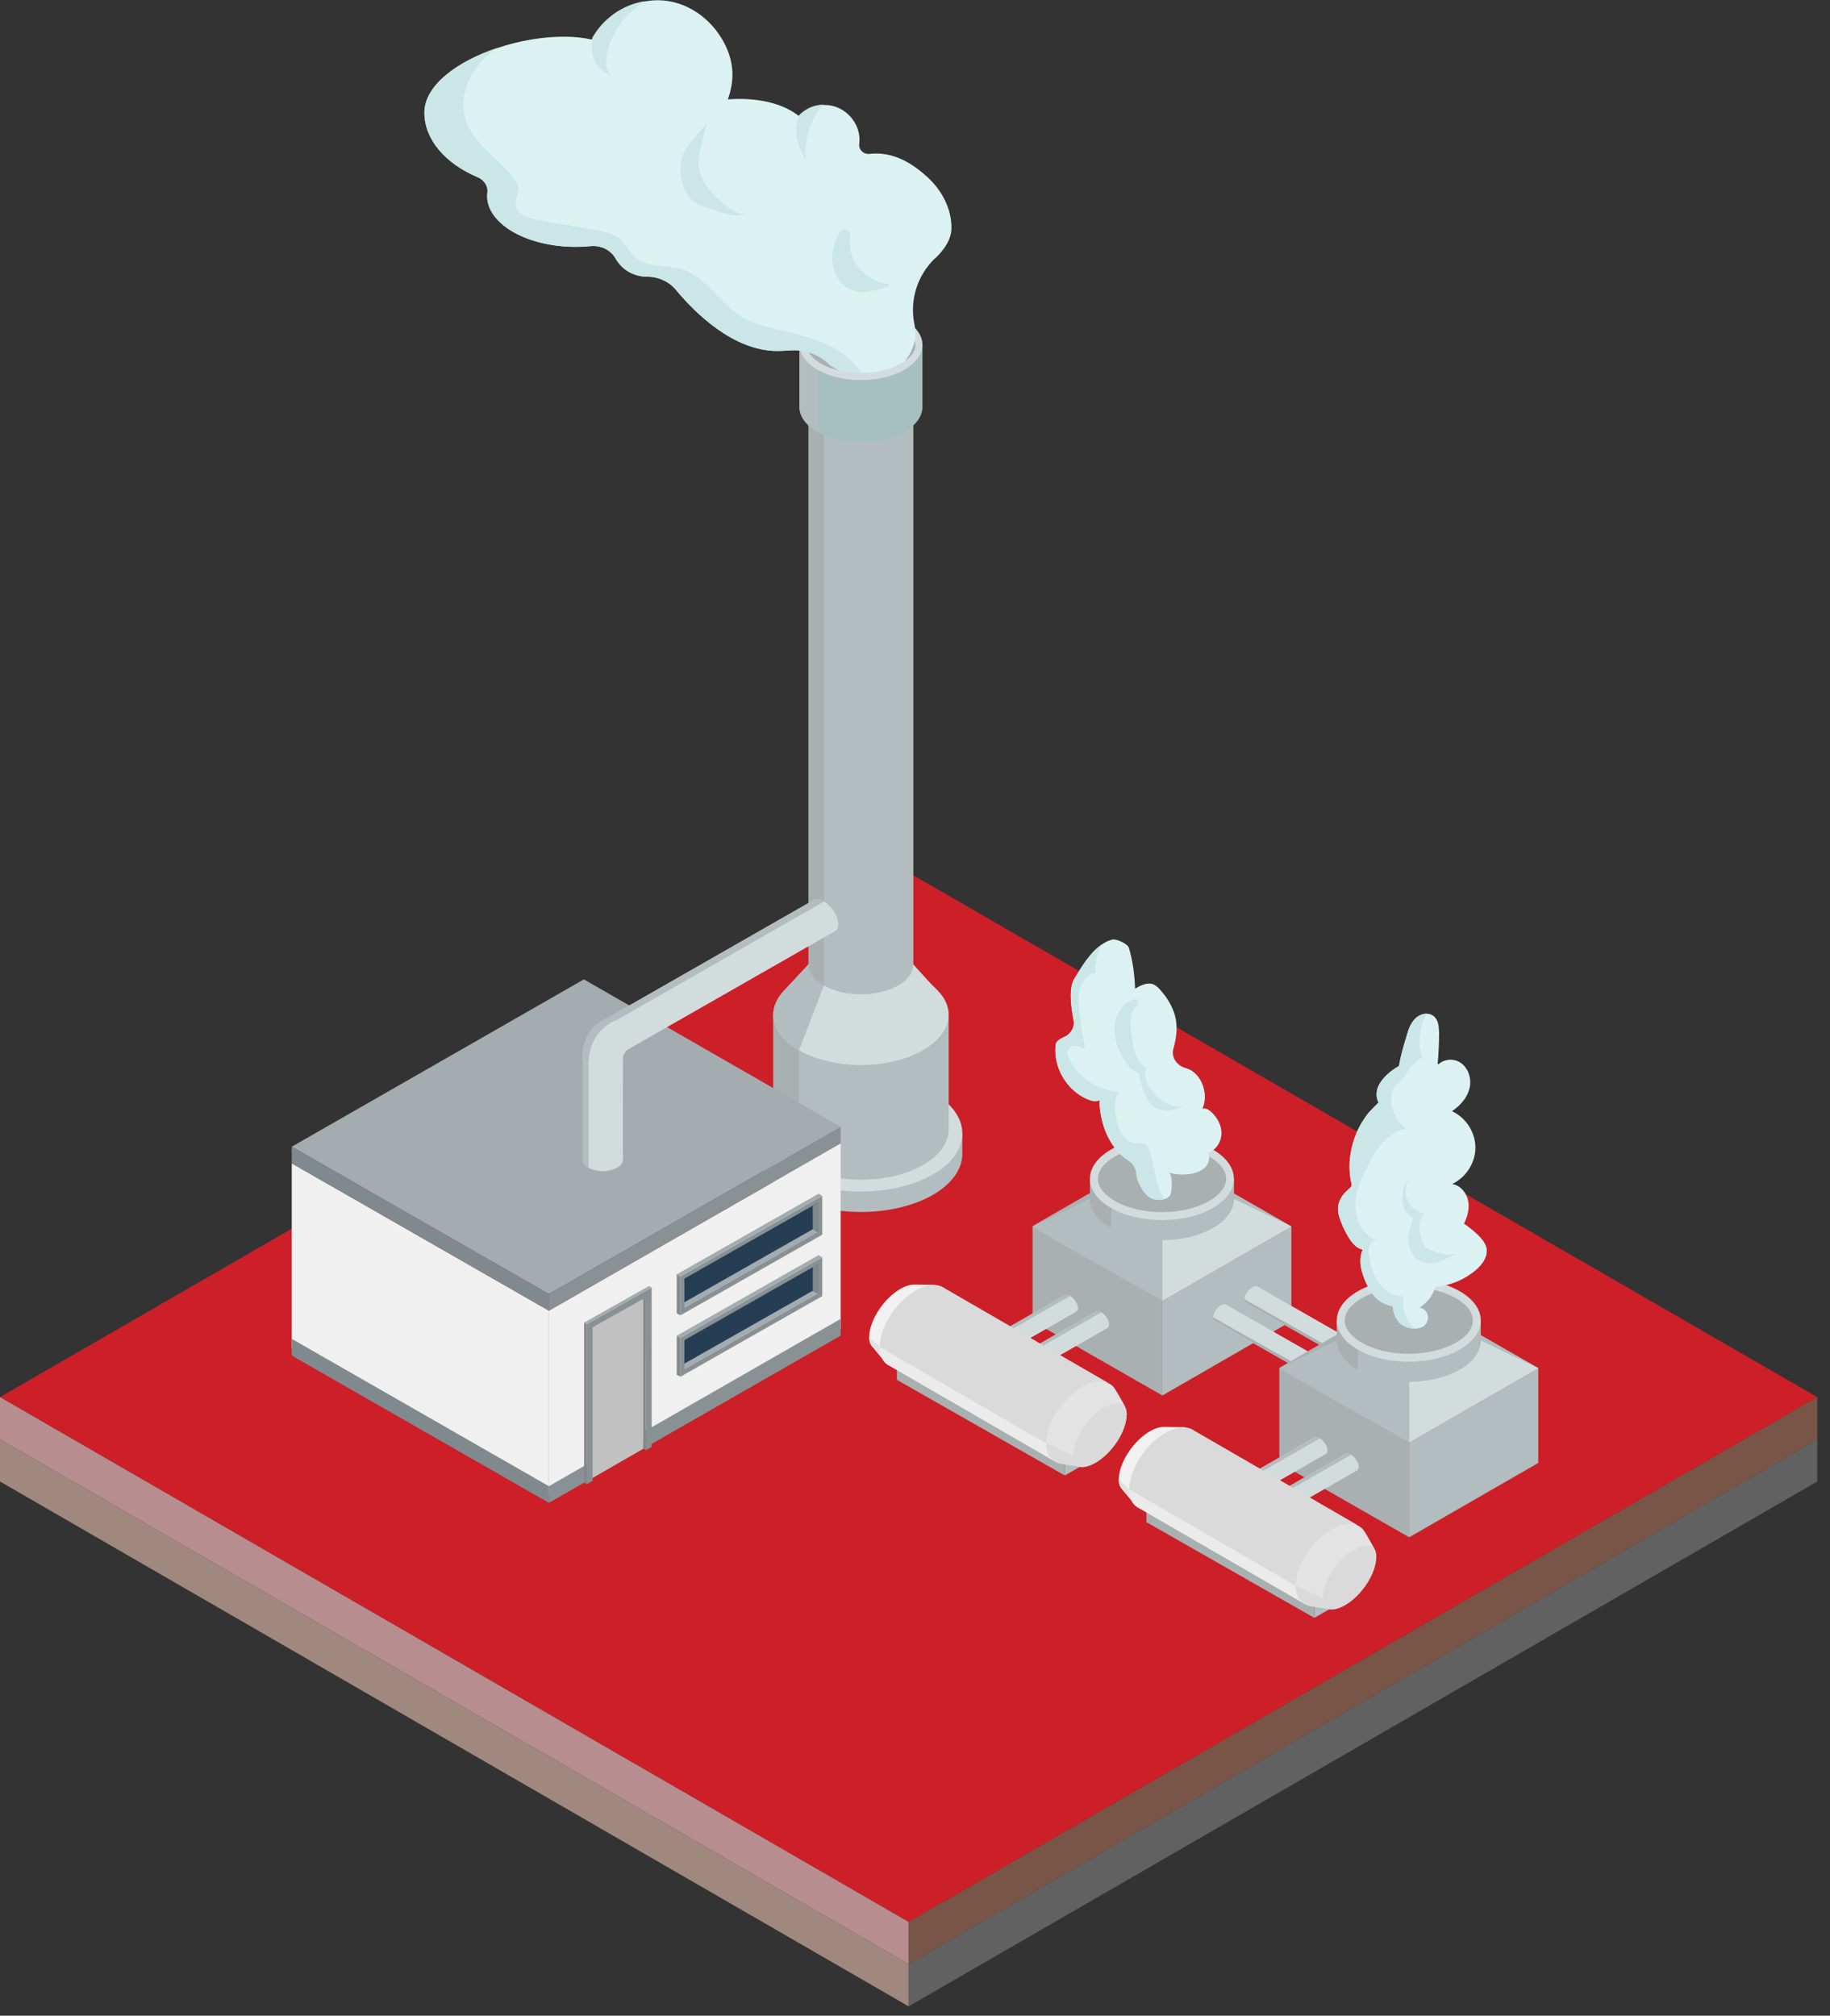 <svg width="138" height="152" viewBox="0 0 138 152" fill="none" xmlns="http://www.w3.org/2000/svg">
<rect x="0" y="0" width="138" height="152" fill="#333333" stroke="none"/>
<path d="M137.039 108.534L68.519 148.11V151.293L137.039 111.717V108.534Z" fill="#616161"/>
<path d="M-0 108.534L68.519 148.11V151.293L-0 111.717V108.534Z" fill="#A1887F"/>
<path d="M137.039 105.351L68.519 144.927L-0.001 105.351L68.519 65.798L137.039 105.351Z" fill="#CC1F28"/>
<path d="M137.039 105.352L68.519 144.927V148.11L137.039 108.534V105.352Z" fill="#795548"/>
<path d="M-0 105.352L68.519 144.927V148.11L-0 108.534V105.352Z" fill="#B78D90"/>
<g clip-path="url(#clip0_1887_1047)">
<path d="M97.384 92.487V99.624L87.656 105.229V98.093L97.384 92.487Z" fill="#B3BCBE"/>
<path d="M87.654 98.093V105.229L77.863 99.624V92.487L87.654 98.093Z" fill="#A9B0B1"/>
<path d="M97.382 92.487L87.654 98.092L77.863 92.487L87.609 86.882L97.382 92.487Z" fill="#A3DCDC"/>
<path d="M87.609 86.882V87.303L82.19 90.41C82.19 90.41 77.881 92.559 77.863 92.487C77.845 92.415 87.609 86.882 87.609 86.882Z" fill="#A9B0B1"/>
<path d="M97.382 92.487L93.056 90.41C93.056 90.41 87.618 87.392 87.609 87.303C87.6 87.213 87.609 86.882 87.609 86.882L97.382 92.487Z" fill="#B3BCBE"/>
<path d="M87.656 98.092V93.517L93.058 90.41L97.384 92.487L87.656 98.092Z" fill="#D3DCDD"/>
<path d="M82.19 90.41C82.19 90.41 77.927 92.415 77.864 92.487C77.8 92.559 87.655 98.092 87.655 98.092V93.517L82.19 90.41Z" fill="#B3BCBE"/>
<path d="M93.056 88.888V90.401C93.056 91.198 92.523 91.995 91.466 92.604C90.41 93.213 89.019 93.517 87.628 93.517C86.237 93.517 84.846 93.213 83.789 92.604C82.732 91.995 82.199 91.198 82.199 90.401V88.888H93.065H93.056Z" fill="#B3BCBE"/>
<path d="M83.862 88.888L83.781 91.09V92.604C82.724 91.995 82.191 91.198 82.191 90.401V88.888H83.862Z" fill="#A9B0B1"/>
<path d="M83.781 86.685C82.724 87.294 82.191 88.091 82.191 88.888C82.191 89.684 82.724 90.481 83.781 91.09C84.838 91.699 86.229 92.004 87.62 92.004C89.011 92.004 90.402 91.699 91.459 91.09C92.515 90.481 93.048 89.684 93.048 88.888C93.048 88.091 92.515 87.294 91.459 86.685C90.402 86.076 89.011 85.772 87.62 85.772C86.229 85.772 84.838 86.076 83.781 86.685Z" fill="#D3DCDD"/>
<path d="M87.629 91.404C86.283 91.404 85.019 91.108 84.088 90.571C83.257 90.097 82.797 89.497 82.797 88.888C82.797 88.279 83.257 87.679 84.088 87.204C85.028 86.667 86.283 86.372 87.629 86.372C88.975 86.372 90.24 86.667 91.17 87.204C92.001 87.679 92.462 88.279 92.462 88.888C92.462 89.497 92.001 90.097 91.17 90.571C90.231 91.108 88.975 91.404 87.629 91.404Z" fill="#A9B0B1"/>
<path d="M72.569 85.476V87.016C72.569 88.135 71.82 89.254 70.329 90.114C68.839 90.965 66.879 91.394 64.928 91.394C62.977 91.394 61.017 90.965 59.517 90.114C58.027 89.263 57.277 88.144 57.277 87.016V85.476H72.569Z" fill="#B3BCBE"/>
<path d="M59.635 85.476L59.517 88.574V90.114C58.027 89.263 57.277 88.144 57.277 87.016V85.476H59.635Z" fill="#A9B0B1"/>
<path d="M70.33 82.378C71.821 83.228 72.57 84.347 72.57 85.476C72.57 86.604 71.821 87.714 70.33 88.574C68.84 89.424 66.88 89.854 64.92 89.854C62.96 89.854 61.009 89.424 59.51 88.574C58.01 87.723 57.27 86.595 57.27 85.476C57.27 84.356 58.019 83.237 59.51 82.378C61 81.527 62.96 81.097 64.92 81.097C66.88 81.097 68.831 81.527 70.33 82.378Z" fill="#D3DCDD"/>
<path d="M71.539 76.522V85.172C71.539 86.139 70.897 87.106 69.606 87.849C68.314 88.592 66.625 88.959 64.936 88.959C63.247 88.959 61.549 88.592 60.257 87.849C58.965 87.106 58.324 86.139 58.324 85.172V76.522H71.548H71.539Z" fill="#B3BCBE"/>
<path d="M60.349 76.522L60.249 79.199V87.849C58.958 87.106 58.316 86.139 58.316 85.172V76.522H60.349Z" fill="#A9B0B1"/>
<path d="M71.54 76.513C71.54 77.48 70.88 78.447 69.598 79.199C68.306 79.933 66.626 80.309 64.928 80.309C63.23 80.309 61.541 79.933 60.258 79.199C58.967 78.456 58.316 77.489 58.316 76.513C58.316 75.904 58.578 75.313 59.075 74.758L60.972 72.725C60.972 72.725 61.902 72.716 63.131 72.716C65.479 72.698 68.911 72.681 68.875 72.725L69.896 73.854C70.14 74.131 70.411 74.4 70.682 74.659C71.251 75.233 71.54 75.877 71.54 76.513Z" fill="#D3DCDD"/>
<path d="M63.312 72.904L62.129 74.319L60.251 79.199C58.959 78.456 58.309 77.489 58.309 76.513C58.309 75.904 58.571 75.313 59.067 74.758L60.964 72.725C60.964 72.725 61.894 72.716 63.123 72.716L63.303 72.904H63.312Z" fill="#B3BCBE"/>
<path d="M68.875 30.381V72.716C68.875 73.299 68.486 73.872 67.719 74.319C66.951 74.758 65.939 74.982 64.928 74.982C63.916 74.982 62.904 74.758 62.137 74.319C61.369 73.88 60.98 73.299 60.98 72.716V30.381H68.884H68.875Z" fill="#B3BCBE"/>
<path d="M62.192 30.381L62.129 31.984V74.319C61.361 73.88 60.973 73.299 60.973 72.716V30.381H62.192Z" fill="#A9B0B1"/>
<path d="M67.719 28.778C68.486 29.217 68.875 29.799 68.875 30.381C68.875 30.963 68.486 31.536 67.719 31.984C66.951 32.423 65.939 32.647 64.928 32.647C63.916 32.647 62.904 32.423 62.137 31.984C61.369 31.545 60.98 30.963 60.98 30.381C60.98 29.799 61.369 29.226 62.137 28.778C62.904 28.34 63.916 28.116 64.928 28.116C65.939 28.116 66.951 28.34 67.719 28.778Z" fill="#BDFFFF"/>
<path d="M69.561 26.002V30.686C69.561 31.366 69.11 32.047 68.198 32.566C67.294 33.085 66.102 33.345 64.919 33.345C63.736 33.345 62.543 33.085 61.64 32.566C60.737 32.047 60.285 31.366 60.285 30.686V26.002H69.57H69.561Z" fill="#A5C0BF"/>
<path d="M61.712 26.002L61.64 27.883V32.566C60.737 32.047 60.285 31.366 60.285 30.686V26.002H61.712Z" fill="#B3BCBE"/>
<path d="M68.205 24.122C69.109 24.642 69.56 25.322 69.56 26.003C69.56 26.683 69.109 27.364 68.205 27.883C67.302 28.402 66.11 28.662 64.927 28.662C63.743 28.662 62.551 28.402 61.648 27.883C60.745 27.364 60.293 26.683 60.293 26.003C60.293 25.322 60.745 24.642 61.648 24.122C62.551 23.603 63.743 23.343 64.927 23.343C66.11 23.343 67.302 23.603 68.205 24.122Z" fill="#D3DCDD"/>
<path d="M69.029 26.012C69.029 26.459 68.731 26.898 68.18 27.265C68.108 27.319 68.018 27.373 67.937 27.426C67.142 27.883 66.076 28.125 64.929 28.125C64.251 28.125 63.601 28.035 63.005 27.865C62.608 27.758 62.228 27.605 61.912 27.417C61.469 27.158 61.153 26.862 60.982 26.558C60.882 26.379 60.828 26.2 60.828 26.003C60.828 25.492 61.217 24.982 61.912 24.588C62.707 24.131 63.782 23.872 64.929 23.872C66.076 23.872 67.142 24.131 67.937 24.588C68.506 24.91 68.858 25.286 68.975 25.698C69.02 25.806 69.029 25.904 69.029 26.003V26.012Z" fill="#A9B0B1"/>
<path d="M100.816 103.143L100.112 104.199C100.066 104.262 99.985 104.405 99.985 104.405L99.714 104.253L91.648 99.641C91.54 99.597 91.477 99.489 91.477 99.337C91.477 99.185 91.54 98.997 91.648 98.836C91.748 98.665 91.892 98.531 92.055 98.433C92.208 98.334 92.353 98.325 92.461 98.37C92.47 98.37 92.497 98.379 92.506 98.406L100.816 103.152V103.143Z" fill="#D3DCDD"/>
<path d="M100.166 104.226H100.093C100.021 104.226 99.886 104.235 99.714 104.244L91.648 99.633C91.54 99.588 91.477 99.48 91.477 99.328C91.477 99.346 99.398 103.796 100.112 104.19C100.148 104.208 100.166 104.226 100.166 104.226Z" fill="#A9B0B1"/>
<path d="M103.191 101.782L102.487 102.838C102.441 102.901 102.36 103.044 102.36 103.044L102.089 102.892L94.023 98.281C93.915 98.236 93.852 98.129 93.852 97.976C93.852 97.824 93.915 97.636 94.023 97.475C94.123 97.305 94.267 97.17 94.43 97.072C94.583 96.973 94.728 96.964 94.836 97.009C94.845 97.009 94.872 97.018 94.881 97.045L103.191 101.791V101.782Z" fill="#D3DCDD"/>
<path d="M102.533 102.865H102.461C102.388 102.865 102.253 102.874 102.081 102.883L94.015 98.272C93.907 98.227 93.844 98.12 93.844 97.967C93.844 97.985 101.765 102.435 102.479 102.829C102.515 102.847 102.533 102.865 102.533 102.865Z" fill="#A9B0B1"/>
<path d="M116.003 103.17V110.315L106.266 115.921V108.775L116.003 103.17Z" fill="#B3BCBE"/>
<path d="M106.264 108.775V115.921L96.473 110.315V103.17L106.264 108.775Z" fill="#A9B0B1"/>
<path d="M116.001 103.17L106.264 108.775L96.473 103.17L106.219 97.564L116.001 103.17Z" fill="#A3DCDC"/>
<path d="M106.219 97.564V97.985L100.799 101.092C100.799 101.092 96.491 103.241 96.473 103.17C96.455 103.098 106.219 97.564 106.219 97.564Z" fill="#A9B0B1"/>
<path d="M116 103.17L111.673 101.092C111.673 101.092 106.236 98.075 106.227 97.985C106.218 97.896 106.227 97.564 106.227 97.564L116 103.17Z" fill="#B3BCBE"/>
<path d="M106.266 108.775V104.199L111.667 101.092L116.003 103.17L106.266 108.775Z" fill="#D3DCDD"/>
<path d="M100.807 101.092C100.807 101.092 96.544 103.098 96.481 103.17C96.418 103.241 106.272 108.775 106.272 108.775V104.199L100.807 101.092Z" fill="#B3BCBE"/>
<path d="M111.666 99.57V101.084C111.666 101.88 111.133 102.677 110.076 103.286C109.019 103.895 107.628 104.2 106.237 104.2C104.846 104.2 103.455 103.895 102.398 103.286C101.342 102.677 100.809 101.88 100.809 101.084V99.57H111.675H111.666Z" fill="#B3BCBE"/>
<path d="M102.48 99.57L102.398 101.773V103.286C101.342 102.677 100.809 101.88 100.809 101.084V99.57H102.48Z" fill="#A9B0B1"/>
<path d="M102.398 97.367C101.342 97.976 100.809 98.773 100.809 99.57C100.809 100.367 101.342 101.164 102.398 101.773C103.455 102.382 104.846 102.686 106.237 102.686C107.628 102.686 109.019 102.382 110.076 101.773C111.133 101.164 111.666 100.367 111.666 99.57C111.666 98.773 111.133 97.976 110.076 97.367C109.019 96.758 107.628 96.454 106.237 96.454C104.846 96.454 103.455 96.758 102.398 97.367Z" fill="#D3DCDD"/>
<path d="M106.239 102.086C104.893 102.086 103.628 101.791 102.698 101.254C101.867 100.779 101.406 100.179 101.406 99.57C101.406 98.961 101.867 98.362 102.698 97.887C103.637 97.35 104.893 97.054 106.239 97.054C107.584 97.054 108.84 97.35 109.779 97.887C110.61 98.362 111.071 98.961 111.071 99.57C111.071 100.179 110.61 100.779 109.779 101.254C108.84 101.791 107.584 102.086 106.239 102.086Z" fill="#A9B0B1"/>
<path d="M63.394 86.219V100.197L41.391 112.804V98.836L63.394 86.219Z" fill="#F0F0F0"/>
<path d="M41.392 98.836V112.804L22 101.701V87.724L41.392 98.836Z" fill="#F0F0F0"/>
<path d="M63.395 84.966L41.392 97.573L22 86.47L44.03 73.853L63.395 84.966Z" fill="#A4ACB0"/>
<path d="M63.394 84.966V86.219L41.391 98.836V97.573L63.394 84.966Z" fill="#899195"/>
<path d="M41.392 97.573V98.835L22 87.723V86.47L24.466 87.876L41.392 97.573Z" fill="#808A8E"/>
<path d="M63.394 99.453V100.716L41.391 113.323V112.069L63.394 99.453Z" fill="#899195"/>
<path d="M41.392 112.07V113.323L22 102.22V100.958L41.392 112.07Z" fill="#808A8E"/>
<path d="M62.007 90.177V93.105L51.312 99.185V96.257L62.007 90.177Z" fill="#899195"/>
<path d="M61.708 92.935V90.678L51.609 96.418V98.674L61.708 92.935Z" fill="#253E54"/>
<path d="M61.293 92.693L61.709 92.935V90.678L61.293 90.92V92.693Z" fill="#82898C"/>
<path d="M51.609 98.2V98.674L61.708 92.935L61.292 92.693L51.609 98.2Z" fill="#A4ACB0"/>
<path d="M51.031 99.033L51.311 99.185V96.257L51.031 96.096V99.033Z" fill="#82898C"/>
<path d="M51.031 96.096L51.311 96.257L62.006 90.177L61.726 90.016L51.031 96.096Z" fill="#A4ACB0"/>
<path d="M62.007 94.806V97.734L51.312 103.814V100.886L62.007 94.806Z" fill="#899195"/>
<path d="M61.708 97.573V95.316L51.609 101.056V103.312L61.708 97.573Z" fill="#253E54"/>
<path d="M61.293 97.331L61.709 97.573V95.316L61.293 95.549V97.331Z" fill="#82898C"/>
<path d="M51.609 102.829V103.312L61.708 97.573L61.292 97.331L51.609 102.829Z" fill="#A4ACB0"/>
<path d="M51.031 103.662L51.311 103.814V100.886L51.031 100.725V103.662Z" fill="#82898C"/>
<path d="M51.031 100.725L51.311 100.886L62.006 94.806L61.726 94.645L51.031 100.725Z" fill="#A4ACB0"/>
<path d="M48.844 97.528L44.473 99.982V111.568L48.501 109.249L48.835 97.537L48.844 97.528Z" fill="#C1C1C1"/>
<path d="M49.14 97.089L44.254 99.847V111.917L44.688 111.667V100.089L48.716 97.824V109.348L49.14 109.106V97.089Z" fill="#899195"/>
<path d="M44.255 99.847L44.047 99.731V111.801L44.255 111.918V99.847Z" fill="#82898C"/>
<path d="M48.942 96.973L49.141 97.09L44.255 99.847L44.047 99.731L48.942 96.973Z" fill="#A4ACB0"/>
<path d="M48.716 109.348L48.508 109.231V97.94L48.716 97.824V109.348Z" fill="#82898C"/>
<path d="M45.773 76.782L47.182 78.886L47.354 79.137L62.899 70.254C63.097 70.174 63.215 69.977 63.215 69.681C63.215 69.386 63.097 69.054 62.899 68.741C62.7 68.436 62.438 68.168 62.14 67.989C61.842 67.819 61.571 67.783 61.372 67.863C61.336 67.881 61.309 67.899 61.282 67.917L45.782 76.782H45.773Z" fill="#D3DCDD"/>
<path d="M62.131 67.989L46.044 77.185L45.773 76.782L61.273 67.917C61.273 67.917 61.336 67.881 61.363 67.863C61.553 67.783 61.824 67.819 62.131 67.989Z" fill="#B3BCBE"/>
<path d="M46.976 87.41C46.976 87.661 46.832 87.885 46.534 88.055C46.236 88.225 45.847 88.315 45.459 88.315C45.071 88.315 44.682 88.225 44.384 88.055C44.086 87.885 43.941 87.661 43.941 87.437V79.665H46.985C46.985 79.665 46.949 87.07 46.985 87.41H46.976Z" fill="#D3DCDD"/>
<path d="M44.384 79.665V88.055C44.086 87.885 43.941 87.661 43.941 87.437V79.665H44.384Z" fill="#B3BCBE"/>
<path d="M47.609 78.59C47.609 77.999 47.148 77.202 46.534 76.907C46.218 76.755 45.91 76.773 45.775 76.782C45.775 76.782 43.941 77.408 43.941 79.665C43.941 79.889 44.086 80.112 44.384 80.283C44.682 80.453 45.071 80.533 45.459 80.533C45.847 80.533 46.236 80.453 46.534 80.283C46.832 80.112 46.976 79.889 46.976 79.665C46.976 79.665 47.148 79.262 47.338 79.136C47.374 79.11 47.392 79.101 47.401 79.092C47.527 78.993 47.599 78.823 47.599 78.59H47.609Z" fill="#D3DCDD"/>
<path d="M46.534 76.907C46.471 76.925 44.384 77.597 44.384 80.274C44.086 80.104 43.941 79.88 43.941 79.656C43.941 77.4 45.775 76.773 45.775 76.773C45.775 76.773 46.154 76.701 46.534 76.898V76.907Z" fill="#B3BCBE"/>
<path d="M93.275 111.738L94.024 112.867L94.115 113.001L99.931 109.67C100.04 109.625 100.103 109.518 100.103 109.366C100.103 109.213 100.04 109.025 99.931 108.864C99.823 108.703 99.679 108.551 99.525 108.461C99.362 108.372 99.218 108.354 99.119 108.399C99.1 108.399 99.082 108.416 99.064 108.425L93.266 111.747L93.275 111.738Z" fill="#D3DCDD"/>
<path d="M99.533 108.461L93.418 111.962L93.273 111.747L99.072 108.425C99.072 108.425 99.099 108.408 99.126 108.399C99.235 108.354 99.379 108.372 99.533 108.461Z" fill="#B3BCBE"/>
<path d="M95.634 112.974L96.384 114.103L96.474 114.237L102.291 110.906C102.399 110.861 102.463 110.754 102.463 110.601C102.463 110.449 102.399 110.261 102.291 110.1C102.183 109.939 102.038 109.787 101.884 109.697C101.722 109.608 101.577 109.59 101.478 109.634C101.46 109.634 101.442 109.652 101.424 109.661L95.625 112.983L95.634 112.974Z" fill="#D3DCDD"/>
<path d="M101.884 109.697L95.769 113.198L95.625 112.983L101.424 109.661C101.424 109.661 101.451 109.643 101.478 109.634C101.577 109.59 101.731 109.608 101.884 109.697Z" fill="#B3BCBE"/>
<path d="M89.344 107.619L88.323 109.034C88.215 109.482 88.016 109.974 87.709 110.449C87.294 111.103 86.725 111.667 86.156 112.025L85.514 112.92L85.334 113.162L84.638 112.32C84.412 112.097 84.367 111.828 84.367 111.568C84.367 110.986 84.611 110.261 85.054 109.58C85.496 108.882 86.11 108.273 86.725 107.924C87.194 107.655 87.528 107.602 87.736 107.602L89.344 107.619Z" fill="#F1F1F1"/>
<path d="M101.953 119.529V120.362L99.117 122V121.167L101.953 119.529Z" fill="#B3BCBE"/>
<path d="M99.117 121.167V122L86.453 114.783V113.95L99.117 121.167Z" fill="#A9B0B1"/>
<path d="M102.349 114.998L98.808 120.298L98.384 120.943L85.955 113.753C85.467 113.547 85.16 113.046 85.16 112.302C85.16 111.559 85.467 110.708 85.955 109.938C86.443 109.168 87.129 108.479 87.879 108.049C88.629 107.619 89.306 107.53 89.803 107.736C89.884 107.772 89.965 107.816 90.038 107.87L102.358 114.998H102.349Z" fill="#DADADA"/>
<path d="M103.614 116.744L102.919 117.657C102.783 118.051 102.585 118.445 102.341 118.83C101.925 119.493 101.356 120.093 100.715 120.522L100.308 121.078L100.119 121.319C100.119 121.319 98.863 121.131 98.827 121.113C98.71 121.078 98.601 121.06 98.502 121.015C98.005 120.809 97.707 120.316 97.707 119.564C97.707 118.812 98.005 117.979 98.502 117.2C98.999 116.43 99.676 115.741 100.426 115.32C101.166 114.89 101.853 114.801 102.341 115.016C102.603 115.123 102.801 115.302 102.946 115.571C102.982 115.589 103.623 116.744 103.623 116.744H103.614Z" fill="#E3E3E3"/>
<path d="M100.409 121.373C100.301 121.373 100.202 121.355 100.12 121.319C99.813 121.194 99.75 120.809 99.75 120.504C99.75 119.922 100.003 119.197 100.436 118.516C100.879 117.818 101.493 117.209 102.116 116.86C102.586 116.591 102.92 116.538 103.128 116.538C103.236 116.538 103.336 116.556 103.417 116.591C103.724 116.717 103.787 117.102 103.787 117.406C103.787 117.988 103.535 118.713 103.101 119.394C102.649 120.092 102.044 120.701 101.421 121.05C100.951 121.319 100.617 121.373 100.409 121.373Z" fill="#DADADA"/>
<path d="M85.514 112.92L85.334 113.162L84.638 112.321C84.412 112.097 84.367 111.828 84.367 111.568L85.162 112.294C85.162 112.294 85.325 112.58 85.514 112.92Z" fill="#E2E2E2"/>
<path d="M98.8 120.298L98.376 120.943L85.947 113.753C85.459 113.547 85.152 113.045 85.152 112.302L97.707 119.582L98.8 120.307V120.298Z" fill="#EBEBEB"/>
<path d="M100.308 121.078L100.119 121.319C100.119 121.319 98.863 121.131 98.827 121.114C98.71 121.078 98.601 121.06 98.502 121.015C98.005 120.809 97.707 120.317 97.707 119.564L99.739 120.505L100.308 121.069V121.078Z" fill="#DADADA"/>
<path d="M74.462 101.002L75.212 102.13L75.302 102.265L81.119 98.934C81.227 98.889 81.291 98.781 81.291 98.629C81.291 98.477 81.227 98.289 81.119 98.128C81.011 97.967 80.866 97.814 80.713 97.725C80.55 97.635 80.406 97.618 80.306 97.662C80.288 97.662 80.27 97.68 80.252 97.689L74.453 101.011L74.462 101.002Z" fill="#D3DCDD"/>
<path d="M80.713 97.716L74.598 101.217L74.453 101.002L80.252 97.68C80.252 97.68 80.279 97.662 80.306 97.653C80.415 97.609 80.559 97.627 80.713 97.716Z" fill="#B3BCBE"/>
<path d="M76.81 102.238L77.559 103.366L77.65 103.501L83.467 100.17C83.575 100.125 83.638 100.017 83.638 99.865C83.638 99.713 83.575 99.525 83.467 99.364C83.358 99.203 83.214 99.05 83.06 98.961C82.898 98.871 82.753 98.853 82.654 98.898C82.636 98.898 82.618 98.916 82.6 98.925L76.801 102.247L76.81 102.238Z" fill="#D3DCDD"/>
<path d="M83.068 98.952L76.953 102.453L76.809 102.238L82.607 98.916C82.607 98.916 82.635 98.898 82.662 98.889C82.761 98.844 82.915 98.862 83.068 98.952Z" fill="#B3BCBE"/>
<path d="M70.524 96.884L69.503 98.298C69.395 98.746 69.196 99.239 68.889 99.713C68.473 100.367 67.904 100.931 67.335 101.289L66.694 102.184L66.513 102.426L65.818 101.585C65.592 101.361 65.547 101.092 65.547 100.832C65.547 100.25 65.791 99.525 66.233 98.845C66.676 98.146 67.29 97.537 67.904 97.188C68.374 96.919 68.708 96.866 68.916 96.866L70.524 96.884Z" fill="#F1F1F1"/>
<path d="M83.133 108.792V109.625L80.297 111.264V110.422L83.133 108.792Z" fill="#B3BCBE"/>
<path d="M80.296 110.422V111.264L67.633 104.047V103.205L80.296 110.422Z" fill="#A9B0B1"/>
<path d="M83.528 104.262L79.988 109.563L79.563 110.207L67.135 103.017C66.647 102.811 66.34 102.31 66.34 101.566C66.34 100.823 66.647 99.973 67.135 99.203C67.622 98.433 68.309 97.743 69.059 97.313C69.808 96.883 70.486 96.794 70.983 97C71.064 97.036 71.145 97.081 71.217 97.134L83.537 104.262H83.528Z" fill="#DADADA"/>
<path d="M84.806 106.008L84.11 106.921C83.975 107.315 83.776 107.709 83.532 108.094C83.117 108.757 82.547 109.357 81.906 109.787L81.5 110.342L81.31 110.583C81.31 110.583 80.055 110.395 80.019 110.377C79.901 110.342 79.793 110.324 79.693 110.279C79.197 110.073 78.898 109.581 78.898 108.828C78.898 108.076 79.197 107.244 79.693 106.465C80.19 105.694 80.868 105.005 81.617 104.584C82.358 104.154 83.044 104.065 83.532 104.28C83.794 104.387 83.993 104.566 84.137 104.835C84.173 104.853 84.815 106.008 84.815 106.008H84.806Z" fill="#E3E3E3"/>
<path d="M81.589 110.637C81.481 110.637 81.381 110.619 81.3 110.583C80.993 110.458 80.93 110.073 80.93 109.768C80.93 109.186 81.183 108.461 81.616 107.781C82.059 107.082 82.673 106.473 83.296 106.124C83.766 105.855 84.1 105.802 84.308 105.802C84.416 105.802 84.516 105.82 84.597 105.855C84.904 105.981 84.967 106.366 84.967 106.67C84.967 107.252 84.714 107.978 84.281 108.658C83.829 109.357 83.224 109.965 82.601 110.315C82.131 110.583 81.797 110.637 81.589 110.637Z" fill="#DADADA"/>
<path d="M66.694 102.185L66.513 102.426L65.818 101.585C65.592 101.361 65.547 101.092 65.547 100.833L66.342 101.558C66.342 101.558 66.504 101.844 66.694 102.185Z" fill="#E2E2E2"/>
<path d="M79.98 109.562L79.555 110.207L67.127 103.017C66.639 102.811 66.332 102.31 66.332 101.566L78.887 108.846L79.98 109.571V109.562Z" fill="#EBEBEB"/>
<path d="M81.488 110.342L81.298 110.584C81.298 110.584 80.043 110.396 80.007 110.378C79.889 110.342 79.781 110.324 79.682 110.279C79.185 110.073 78.887 109.581 78.887 108.829L80.919 109.769L81.488 110.333V110.342Z" fill="#DADADA"/>
<path d="M70.504 19.484C69.176 20.765 68.589 22.618 68.95 24.427C69.05 24.884 69.068 25.331 68.986 25.707C68.851 26.29 68.58 26.827 68.192 27.274C67.352 27.838 66.204 28.134 64.949 28.134C64.362 28.134 63.802 28.071 63.287 27.955C63.097 27.838 62.817 27.668 62.619 27.552C62.158 27.104 61.598 26.755 60.984 26.576C60.568 26.442 60.108 26.388 59.638 26.424C59.304 26.442 58.969 26.469 58.626 26.469C55.275 26.469 52.376 23.541 50.994 21.884C50.443 21.212 49.63 20.863 48.763 20.863C47.751 20.863 46.884 20.308 46.432 19.511C46.071 18.849 45.303 18.49 44.554 18.562C42.494 18.768 40.3 18.41 38.701 17.497C37.274 16.673 36.614 15.58 36.759 14.506C36.822 14.013 36.479 13.548 36.009 13.36C33.616 12.348 32.008 10.548 32.008 8.498C32.008 6.447 34.492 4.62 37.518 3.618C39.125 3.071 40.905 2.767 42.522 2.767C43.298 2.767 43.994 2.839 44.617 2.982C44.653 2.928 44.68 2.874 44.716 2.821C45.547 1.406 46.947 0.385 48.636 0.108C48.962 0.045 49.296 0.018 49.639 0.018C51.744 0.036 53.622 1.37 54.598 3.215C55.447 4.809 55.339 6.223 54.887 7.495C55.167 7.477 55.438 7.459 55.691 7.459H55.871C57.804 7.495 59.231 7.96 60.243 8.748C60.713 8.247 61.372 7.925 62.122 7.916C62.312 7.916 62.51 7.925 62.709 7.969C63.621 8.157 64.38 8.856 64.678 9.724C64.813 10.127 64.841 10.512 64.795 10.861C64.741 11.291 65.139 11.658 65.572 11.605C66.837 11.47 68.264 11.811 69.953 13.369C71.028 14.363 71.75 15.724 71.75 17.165C71.759 18.025 71.226 18.813 70.522 19.484H70.504Z" fill="#DCF2F2"/>
<path d="M48.62 0.09C47.78 0.645 47.03 1.343 46.524 2.194C45.856 3.304 45.205 5.238 46.316 5.892C45.296 5.292 44.392 4.8 44.691 2.803C45.522 1.388 46.922 0.367 48.611 0.09H48.62Z" fill="#CAE6E6"/>
<path d="M64.941 28.125C64.354 28.125 63.794 28.063 63.279 27.946C63.09 27.83 62.809 27.66 62.611 27.543C62.15 27.096 61.59 26.746 60.976 26.567C60.56 26.433 60.1 26.379 59.63 26.415C59.296 26.433 58.962 26.46 58.618 26.46C55.267 26.46 52.368 23.532 50.986 21.875C50.435 21.204 49.622 20.855 48.755 20.855C47.743 20.855 46.876 20.299 46.425 19.503C46.063 18.84 45.296 18.482 44.546 18.553C42.487 18.759 40.292 18.401 38.693 17.488C37.266 16.664 36.606 15.572 36.751 14.497C36.814 14.005 36.471 13.539 36.001 13.351C33.608 12.339 32 10.539 32 8.489C32 6.438 34.484 4.612 37.51 3.609C37.049 3.913 36.634 4.28 36.254 4.683C35.197 5.856 34.628 7.549 35.116 9.044C35.685 10.808 37.456 11.865 38.648 13.306C38.865 13.575 39.063 13.87 39.09 14.211C39.108 14.623 38.846 15.016 38.883 15.437C38.955 16.18 39.867 16.485 40.608 16.61C41.963 16.834 43.318 17.067 44.663 17.291C45.449 17.425 46.289 17.577 46.867 18.133C47.274 18.526 47.509 19.082 47.933 19.44C48.836 20.219 50.209 19.95 51.347 20.282C53.226 20.81 54.229 22.824 55.873 23.854C56.857 24.472 58.04 24.705 59.178 24.973C61.129 25.421 63.171 26.048 64.517 27.525C64.688 27.704 64.842 27.91 64.95 28.134L64.941 28.125Z" fill="#CAE6E6"/>
<path d="M61.763 8.301C60.977 9.393 60.625 10.772 60.787 12.097C60.453 11.524 59.685 10.217 60.227 8.721C60.697 8.22 61.356 7.898 62.106 7.889C61.98 8.014 61.871 8.157 61.763 8.292V8.301Z" fill="#CAE6E6"/>
<path d="M64.517 19.834C65.041 20.711 66.007 21.32 67.037 21.41C67.073 21.517 66.947 21.598 66.838 21.634C65.998 21.938 65.068 22.198 64.237 21.875C63.189 21.472 62.656 20.228 62.774 19.117C62.819 18.697 63.198 16.968 63.912 17.353C64.264 17.541 64.056 18.07 64.075 18.383C64.102 18.884 64.246 19.386 64.508 19.825L64.517 19.834Z" fill="#CAE6E6"/>
<path d="M51.437 11.828C51.184 12.787 51.311 13.87 51.871 14.694C52.042 14.944 52.25 15.168 52.503 15.329C52.711 15.455 52.945 15.536 53.18 15.616C53.523 15.732 53.858 15.84 54.201 15.956C54.842 16.171 55.565 16.386 56.188 16.126C55.664 16.189 55.176 15.858 54.77 15.527C53.84 14.774 52.909 13.861 52.711 12.688C52.611 12.079 52.72 11.479 52.891 10.897C53.009 10.494 53.298 9.321 53.298 9.321C53.298 9.321 51.654 11.04 51.437 11.837V11.828Z" fill="#CAE6E6"/>
<path d="M90.692 82.369C90.638 82.521 90.566 82.665 90.466 82.799C90.376 82.638 90.511 82.441 90.692 82.369Z" fill="#DCF2F2"/>
<path d="M91.096 86.944C91.286 87.285 91.159 87.732 90.888 88.019C90.618 88.296 90.229 88.431 89.85 88.511C89.272 88.61 88.676 88.583 88.106 88.422C88.459 88.52 88.405 89.908 88.215 90.159C88.106 90.293 87.953 90.383 87.781 90.428C87.429 90.535 86.996 90.472 86.725 90.311C86.291 90.043 86.038 89.586 85.848 89.129C85.776 88.95 85.713 88.744 85.695 88.556C85.659 88.126 85.46 87.75 85.09 87.508C84.539 87.159 84.087 86.667 83.762 86.112C83.256 85.288 83.003 84.33 82.922 83.363C82.913 83.228 82.913 83.085 82.94 82.951C82.877 82.987 82.823 83.005 82.759 83.022C82.488 83.076 82.208 82.987 81.956 82.87C80.411 82.19 79.408 80.453 79.607 78.778C79.625 78.537 79.914 78.34 80.23 78.205C80.754 77.981 81.07 77.453 80.953 76.907C80.763 75.931 80.573 74.507 81.016 73.8C81.549 72.913 82.217 71.794 83.103 71.212C83.283 71.087 83.482 70.979 83.69 70.908C83.825 70.863 83.97 70.818 84.105 70.854C84.403 70.908 85.035 71.185 85.126 71.472C85.415 72.385 85.559 73.495 85.596 74.552C86.038 74.292 86.562 74.033 87.023 74.248C87.203 74.337 87.348 74.48 87.483 74.632C87.989 75.197 88.414 75.868 88.612 76.611C88.82 77.417 88.721 78.25 88.486 79.074C88.296 79.736 88.757 80.363 89.416 80.542C89.525 80.578 89.633 80.614 89.741 80.668C90.374 81.008 90.762 81.715 90.843 82.423C90.888 82.835 90.834 83.255 90.672 83.622C90.708 83.605 90.735 83.587 90.771 83.587C90.997 83.578 91.205 83.712 91.358 83.864C91.819 84.294 92.135 84.894 92.108 85.512C92.09 86.138 91.674 86.756 91.078 86.935L91.096 86.944Z" fill="#DCF2F2"/>
<path d="M87.789 90.427C87.437 90.535 87.003 90.472 86.732 90.311C86.299 90.042 86.046 89.586 85.856 89.129C85.784 88.95 85.721 88.744 85.703 88.556C85.667 88.126 85.468 87.75 85.097 87.508C84.547 87.159 84.095 86.667 83.77 86.112C83.264 85.288 83.011 84.33 82.93 83.363C82.921 83.228 82.921 83.085 82.948 82.951C82.885 82.987 82.83 83.004 82.767 83.022C82.496 83.076 82.216 82.987 81.963 82.87C80.419 82.19 79.416 80.453 79.615 78.778C79.633 78.536 79.922 78.339 80.238 78.205C80.762 77.981 81.078 77.453 80.961 76.907C80.771 75.931 80.581 74.507 81.024 73.8C81.557 72.913 82.225 71.794 83.11 71.212C82.713 71.848 82.541 72.627 82.641 73.361C82.108 73.433 81.683 73.889 81.503 74.391C81.313 74.901 81.331 75.456 81.367 75.984C81.457 77.05 81.611 78.107 81.864 79.145C81.62 79.011 81.349 78.859 81.069 78.859C80.789 78.859 80.482 79.047 80.464 79.324C80.464 79.441 80.5 79.548 80.536 79.656C81.195 81.178 82.767 82.261 84.438 82.342C83.969 82.817 84.05 83.587 84.176 84.249C84.267 84.697 84.366 85.153 84.619 85.547C84.881 85.933 85.296 86.237 85.766 86.219C85.938 86.219 86.127 86.165 86.29 86.228C86.461 86.3 86.552 86.47 86.624 86.64C87.13 87.858 87.076 89.362 87.798 90.41L87.789 90.427Z" fill="#CAE6E6"/>
<path d="M85.353 76.352C85.236 76.647 85.236 76.97 85.254 77.292C85.281 77.838 85.362 78.375 85.48 78.904C85.624 79.548 85.886 80.238 86.474 80.551C86.311 80.874 86.329 81.268 86.474 81.608C86.609 81.948 86.844 82.235 87.088 82.503C87.377 82.808 87.693 83.085 88.072 83.264C88.452 83.443 88.894 83.506 89.292 83.372C88.894 83.578 88.461 83.721 88.009 83.73C87.557 83.739 87.097 83.596 86.781 83.273C86.546 83.04 86.401 82.727 86.284 82.414C86.103 81.93 85.968 81.42 85.886 80.909C85.371 80.802 85.01 80.336 84.748 79.88C84.251 79.038 83.908 78.053 84.08 77.095C84.197 76.468 84.586 75.859 85.137 75.528C85.317 75.421 85.742 75.17 85.832 75.51C85.904 75.752 85.444 76.101 85.353 76.334V76.352Z" fill="#CAE6E6"/>
<path d="M112.108 94.251C112.162 94.833 111.756 95.37 111.313 95.755C110.455 96.49 109.371 96.946 108.242 97.036C108.062 97.672 107.628 98.254 107.059 98.594C107.42 98.657 107.718 99.024 107.682 99.382C107.646 99.937 107.222 100.17 106.734 100.188C106.291 100.197 105.785 100.027 105.523 99.74C105.505 99.722 105.469 99.686 105.451 99.65C105.216 99.364 105.072 98.988 105.036 98.621C105.036 98.585 105.027 98.558 105 98.522C104.981 98.504 104.945 98.487 104.909 98.478C104.692 98.433 104.494 98.361 104.295 98.263C103.464 97.86 102.949 96.749 102.714 95.934C102.552 95.37 102.525 94.753 102.76 94.224C102.29 94.153 101.956 93.723 101.694 93.311C101.486 92.962 101.305 92.613 101.161 92.237C100.989 91.807 100.836 91.35 100.917 90.902C100.926 90.831 100.953 90.75 100.971 90.687C101.08 90.338 101.305 90.034 101.576 89.783C101.685 89.676 101.883 89.559 101.92 89.407C101.956 89.291 101.856 89.076 101.847 88.95C101.73 88.234 101.739 87.509 101.883 86.801C102.01 86.103 102.263 85.404 102.615 84.778C102.796 84.473 102.994 84.16 103.229 83.882C103.283 83.811 103.952 83.139 103.952 83.139C103.744 82.754 103.771 82.288 103.943 81.894C104.223 81.294 104.891 80.713 105.496 80.39C105.614 79.638 105.831 78.904 106.056 78.17C106.192 77.677 106.354 77.176 106.716 76.817C106.942 76.594 107.267 76.441 107.574 76.441C107.763 76.441 107.935 76.486 108.089 76.603C108.468 76.88 108.504 77.4 108.522 77.856C108.522 78.644 108.486 79.423 108.414 80.202C108.45 80.22 108.459 80.247 108.477 80.256C108.911 79.844 109.651 79.799 110.139 80.139C110.672 80.489 110.925 81.169 110.862 81.814C110.762 82.638 110.184 83.336 109.489 83.793C110.545 84.276 111.259 85.378 111.259 86.533C111.268 87.67 110.554 88.789 109.507 89.282C110.121 89.38 110.591 89.935 110.708 90.535C110.834 91.117 110.663 91.735 110.401 92.272C110.744 92.514 111.078 92.774 111.385 93.06C111.738 93.392 112.072 93.785 112.126 94.26L112.108 94.251Z" fill="#DCF2F2"/>
<path d="M107.555 76.442C107.04 77.471 106.895 78.689 107.247 79.799C106.489 79.987 106.218 80.892 105.676 81.456C105.468 81.68 105.215 81.85 105.062 82.118C104.908 82.378 104.881 82.674 104.899 82.969C104.953 83.802 105.36 84.59 106.001 85.109C104.601 85.378 103.716 86.73 103.093 87.992C102.632 88.933 102.198 89.918 102.216 90.974C102.225 92.022 102.776 93.123 103.752 93.499C103.481 93.544 103.282 93.804 103.219 94.072C103.156 94.341 103.201 94.627 103.264 94.905C103.4 95.576 103.616 96.257 104.05 96.812C104.465 97.367 105.134 97.77 105.829 97.725C105.73 98.558 105.947 99.463 106.561 100.045C106.615 100.098 106.678 100.143 106.742 100.179C106.299 100.188 105.793 100.018 105.531 99.731C105.513 99.713 105.477 99.677 105.459 99.642C105.224 99.355 105.08 98.979 105.044 98.612C105.044 98.576 105.034 98.549 105.007 98.513C104.989 98.496 104.953 98.478 104.917 98.469C104.7 98.424 104.502 98.352 104.303 98.254C103.472 97.851 102.957 96.741 102.722 95.926C102.56 95.362 102.532 94.744 102.767 94.216C102.298 94.144 101.963 93.714 101.702 93.302C101.494 92.953 101.313 92.604 101.169 92.228C100.997 91.798 100.843 91.341 100.925 90.894C100.934 90.822 100.961 90.741 100.979 90.679C101.087 90.329 101.313 90.025 101.584 89.774C101.692 89.667 101.891 89.55 101.927 89.398C101.963 89.282 101.864 89.067 101.855 88.942C101.738 88.225 101.747 87.5 101.891 86.793C102.018 86.094 102.271 85.396 102.623 84.769C102.803 84.465 103.002 84.151 103.237 83.874C103.291 83.802 103.96 83.13 103.96 83.13C103.752 82.745 103.779 82.28 103.951 81.886C104.231 81.286 104.899 80.704 105.504 80.381C105.622 79.629 105.838 78.895 106.064 78.161C106.2 77.668 106.362 77.167 106.724 76.809C106.949 76.585 107.274 76.433 107.582 76.433L107.555 76.442Z" fill="#CAE6E6"/>
<path d="M106.065 90.311C106.255 90.929 106.806 91.431 107.447 91.547C107.185 91.744 107.059 92.076 107.041 92.398C107.023 92.72 107.095 93.043 107.176 93.356C107.231 93.571 107.285 93.804 107.438 93.974C107.583 94.144 107.809 94.225 108.016 94.314C108.649 94.556 109.416 94.789 109.958 94.377C109.489 94.69 109.01 95.013 108.459 95.165C107.917 95.317 107.285 95.29 106.833 94.941C106.39 94.601 106.201 94.019 106.21 93.463C106.21 92.908 106.4 92.38 106.571 91.852C105.993 91.601 105.713 90.92 105.749 90.294C105.776 89.873 105.894 89.264 106.201 88.96C106.011 89.389 105.93 89.846 106.065 90.303V90.311Z" fill="#CAE6E6"/>
</g>
<defs>
<clipPath id="clip0_1887_1047">
<rect width="94" height="122" fill="white" transform="translate(22)"/>
</clipPath>
</defs>
</svg>
